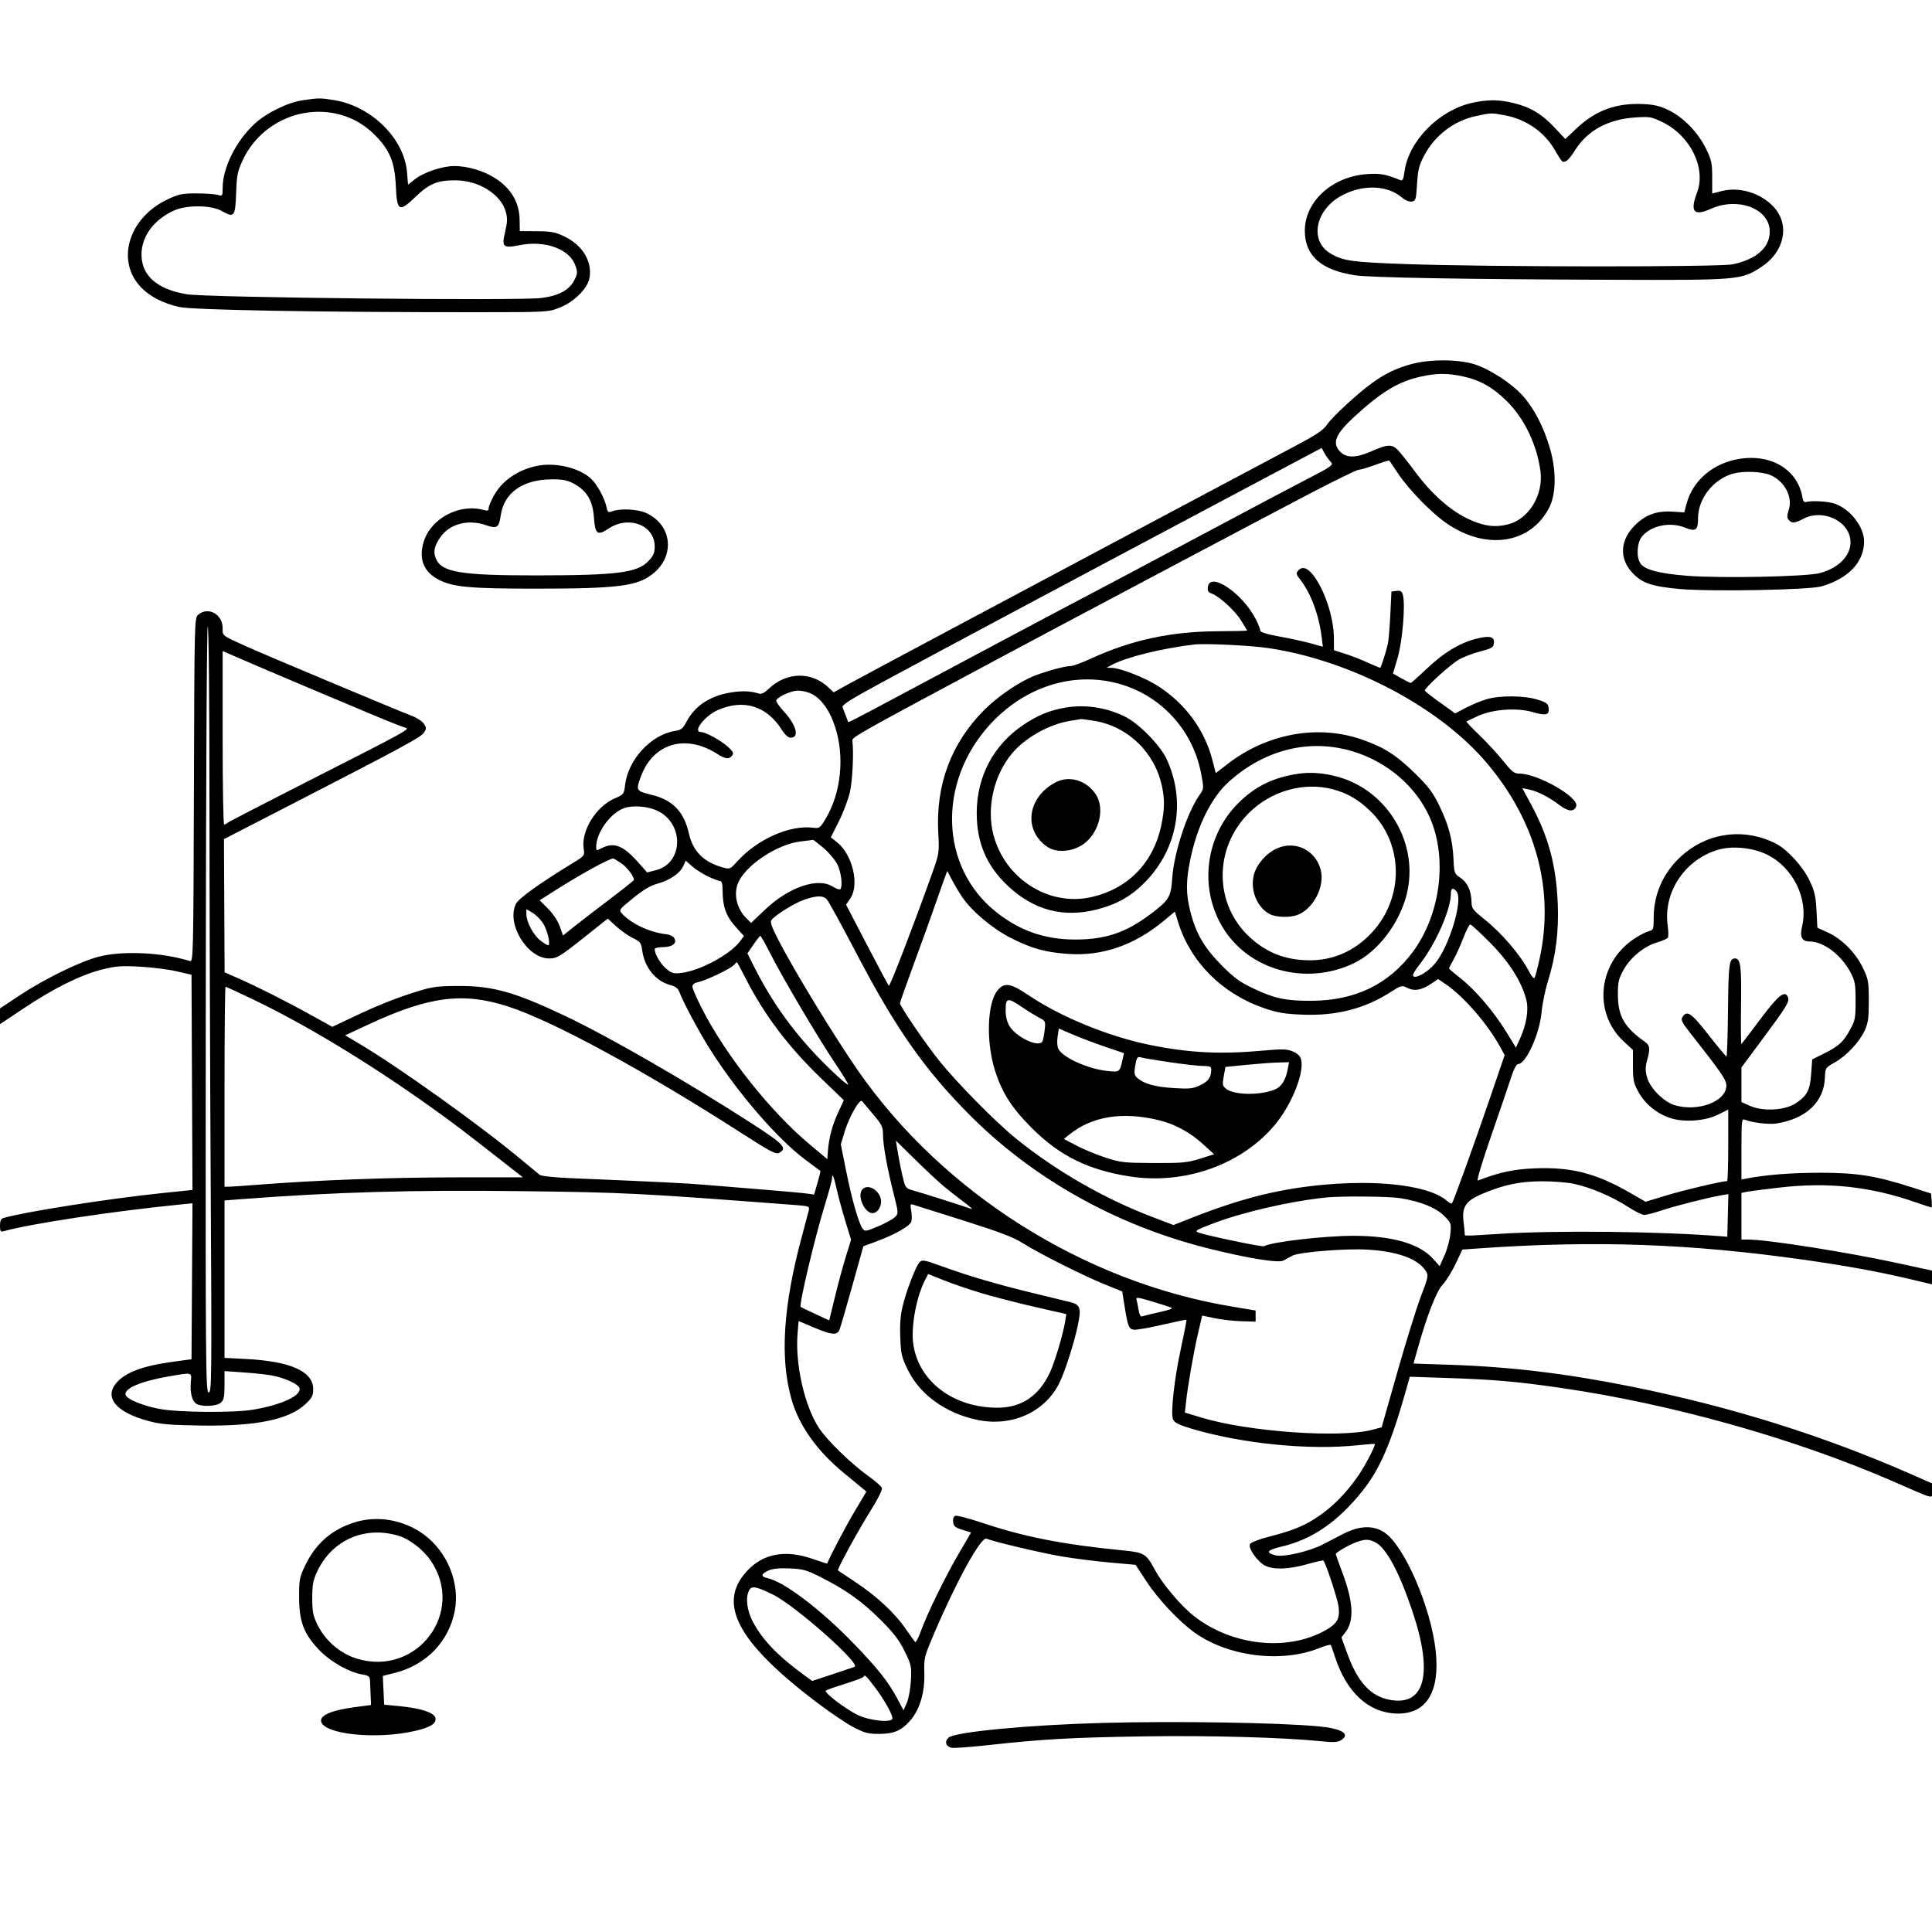 <svg version="1.1" width="1024" height="1024" xmlns="http://www.w3.org/2000/svg"><path d="M160.536 53.113 C 152.495 54.284,141.171 59.832,134.861 65.691 C 125.064 74.789,118.000 89.005,118.000 99.624 C 118.000 103.959,117.951 104.024,115.250 103.269 C 113.737 102.846,108.675 102.503,104.000 102.507 C 96.540 102.513,94.680 102.901,88.799 105.681 C 68.082 115.475,61.239 138.281,74.799 152.336 C 79.453 157.160,86.343 160.715,94.869 162.691 C 101.916 164.324,169.750 165.524,252.500 165.480 C 290.050 165.459,290.571 165.431,296.500 163.098 C 304.356 160.008,311.504 152.896,312.463 147.217 C 313.934 138.513,308.750 129.953,299.229 125.364 C 294.318 122.997,292.215 122.595,284.500 122.551 L 275.500 122.500 275.410 116.500 C 275.272 107.289,270.875 99.814,262.406 94.397 C 256.354 90.525,247.808 88.000,240.758 88.000 C 234.507 88.000,224.469 91.371,219.882 95.011 L 216.264 97.882 215.743 91.387 C 214.305 73.473,196.869 56.220,177.000 53.052 C 169.713 51.890,168.912 51.893,160.536 53.113 M780.263 54.514 C 762.767 58.315,746.557 74.780,744.416 90.924 C 743.853 95.163,743.433 95.989,742.114 95.449 C 734.463 92.317,731.334 91.762,724.335 92.291 C 705.829 93.691,691.441 106.982,691.584 122.544 C 691.705 135.634,700.276 143.164,718.173 145.906 C 726.286 147.149,775.256 148.013,853.000 148.285 C 921.664 148.525,922.726 148.438,933.290 141.675 C 945.728 133.713,948.867 119.393,940.262 109.868 C 933.456 102.335,922.019 98.812,912.436 101.296 L 907.500 102.576 907.498 94.014 C 907.497 86.334,907.154 84.754,904.166 78.687 C 899.976 70.174,892.261 62.231,884.500 58.438 C 879.833 56.156,876.798 55.426,870.839 55.151 C 856.696 54.497,845.814 58.465,835.713 67.960 L 829.630 73.677 823.884 67.535 C 817.202 60.392,810.885 56.656,801.913 54.541 C 794.181 52.719,788.559 52.712,780.263 54.514 M177.040 60.008 C 185.323 61.578,192.540 65.410,198.565 71.435 C 206.592 79.461,209.233 85.869,209.804 98.693 C 210.400 112.110,211.518 112.700,220.321 104.249 C 227.558 97.302,231.870 95.536,241.500 95.572 C 253.761 95.618,265.568 103.024,268.078 112.243 C 269.007 115.651,268.943 117.745,267.757 122.742 C 265.797 131.008,266.551 131.704,275.540 129.917 C 288.896 127.262,301.907 132.015,304.921 140.649 C 306.224 144.382,306.176 145.042,304.337 148.610 C 301.666 153.795,296.071 156.795,286.936 157.942 C 274.711 159.477,109.587 157.742,99.006 155.967 C 83.219 153.319,75.000 146.094,75.000 134.865 C 75.000 125.341,81.433 116.563,92.000 111.670 C 98.795 108.523,111.991 108.635,117.668 111.888 C 124.124 115.587,124.714 114.834,125.158 102.325 C 125.501 92.682,125.891 90.760,128.730 84.726 C 137.275 66.564,157.377 56.279,177.040 60.008 M797.526 61.089 C 808.908 63.194,818.770 70.079,824.212 79.722 C 825.850 82.625,827.557 85.226,828.005 85.503 C 829.613 86.497,831.557 84.787,835.000 79.348 C 841.496 69.087,852.485 63.168,866.743 62.250 C 874.516 61.749,875.355 61.900,881.441 64.896 C 896.016 72.072,904.348 89.196,899.493 102.000 C 895.607 112.250,897.705 114.752,906.775 110.682 C 921.215 104.201,938.000 110.660,938.000 122.698 C 938.000 131.192,931.101 137.340,918.500 140.073 C 911.393 141.615,789.185 141.539,745.000 139.965 C 716.747 138.959,711.891 138.284,705.336 134.451 C 693.687 127.640,697.108 110.874,711.682 103.352 C 722.674 97.678,735.301 98.175,742.914 104.581 C 744.718 106.099,746.885 107.013,748.230 106.822 C 750.348 106.522,750.538 105.896,751.072 97.474 C 751.558 89.804,752.142 87.513,754.962 82.222 C 760.573 71.696,770.647 64.034,782.166 61.534 C 790.197 59.791,790.459 59.783,797.526 61.089 M747.679 193.087 C 739.645 195.378,734.349 197.932,727.500 202.819 C 719.790 208.321,706.035 220.990,703.323 225.087 C 701.396 228.000,697.821 230.390,686.194 236.541 C 670.848 244.657,582.290 291.799,503.500 333.793 C 478.200 347.277,453.980 360.253,449.677 362.628 L 441.854 366.946 439.177 364.405 C 430.064 355.757,416.756 356.070,407.350 365.156 C 405.272 367.163,403.571 368.007,402.350 367.635 C 397.698 366.219,393.475 366.045,387.373 367.020 C 376.439 368.767,368.370 374.057,363.960 382.369 C 361.945 386.168,361.046 386.897,357.720 387.429 C 344.990 389.464,332.902 402.588,331.300 416.112 C 330.731 420.918,330.566 421.131,325.827 423.170 C 315.878 427.450,307.861 440.475,309.370 449.910 C 309.952 453.551,309.921 453.589,302.727 457.980 C 286.176 468.083,274.990 476.118,273.522 478.958 C 268.148 489.349,279.383 508.000,291.016 508.000 C 295.239 508.000,296.693 507.117,310.319 496.276 L 322.138 486.873 326.552 490.941 C 328.979 493.178,332.946 495.971,335.366 497.147 C 339.351 499.083,339.824 499.698,340.365 503.646 C 341.607 512.711,347.413 519.957,355.089 522.024 C 358.012 522.811,359.358 523.827,360.091 525.800 C 362.097 531.202,370.293 546.522,376.192 555.897 C 390.590 578.780,411.689 603.290,426.716 614.589 C 430.997 617.808,434.634 620.514,434.798 620.602 C 434.962 620.690,434.287 623.547,433.298 626.950 L 431.500 633.138 427.500 632.584 C 425.300 632.280,414.950 631.344,404.500 630.506 C 394.050 629.667,380.325 628.543,374.000 628.007 C 363.636 627.128,349.450 626.423,302.500 624.451 C 293.594 624.078,286.896 623.350,286.013 622.661 C 285.195 622.022,280.695 618.308,276.013 614.406 C 254.146 596.183,211.596 565.761,190.183 553.039 L 182.946 548.740 195.223 543.025 C 227.496 528.002,245.521 525.704,269.553 533.549 C 293.299 541.300,341.796 567.638,393.219 600.708 C 408.471 610.517,411.221 611.952,412.969 611.017 C 417.463 608.612,415.435 606.417,398.792 595.669 C 364.551 573.559,322.873 549.536,299.614 538.507 C 272.947 525.860,261.358 522.573,243.500 522.590 C 232.156 522.600,229.353 522.954,221.500 525.368 C 210.187 528.846,200.435 532.731,186.817 539.186 L 176.134 544.249 165.317 538.241 C 152.240 530.976,136.073 522.810,126.270 518.516 L 119.040 515.350 118.873 480.052 L 118.706 444.754 153.603 426.790 C 213.768 395.820,223.104 390.770,224.697 388.339 C 226.077 386.233,226.073 385.761,224.657 383.599 C 223.791 382.278,220.927 380.398,218.292 379.421 C 212.184 377.156,140.778 347.210,131.553 343.044 C 117.145 336.538,118.000 337.181,118.000 332.841 C 118.000 325.579,110.358 321.365,105.138 325.750 C 103.059 327.497,103.055 327.679,102.778 418.735 C 102.509 506.886,102.438 509.950,100.655 509.387 C 86.103 504.793,65.152 503.773,52.438 507.039 C 42.412 509.615,23.542 518.845,10.250 527.675 L -0.000 534.484 -0.000 538.656 L -0.000 542.828 12.750 534.312 C 28.460 523.818,42.822 516.704,54.000 513.878 C 61.253 512.045,64.187 511.820,74.000 512.342 C 80.325 512.679,89.100 513.781,93.500 514.791 L 101.500 516.628 101.758 573.663 L 102.016 630.698 85.258 632.436 C 57.264 635.340,12.045 642.469,1.750 645.602 C 0.518 645.977,0.000 647.171,0.000 649.635 C 0.000 652.492,0.321 653.043,1.750 652.634 C 15.641 648.660,59.490 642.003,95.261 638.438 L 102.022 637.765 101.761 679.099 L 101.500 720.434 92.079 721.696 C 75.835 723.871,66.370 727.395,61.626 733.033 C 55.083 740.808,61.620 748.556,78.586 753.133 C 85.167 754.909,89.868 755.319,106.500 755.568 C 135.868 756.009,153.290 752.401,162.055 744.062 C 165.371 740.908,166.000 739.669,166.000 736.291 C 166.000 726.858,154.051 721.508,130.250 720.282 L 119.000 719.703 119.000 677.980 L 119.000 636.258 127.750 635.592 C 177.483 631.810,218.681 630.627,276.000 631.335 C 331.755 632.024,337.702 632.325,421.840 638.717 C 428.671 639.236,429.147 639.421,428.700 641.387 C 428.436 642.549,426.815 648.675,425.099 655.000 C 415.031 692.105,413.264 720.021,419.595 741.940 C 423.548 755.625,433.118 769.076,447.065 780.550 C 451.043 783.823,455.405 787.419,456.758 788.543 L 459.219 790.585 452.998 801.004 C 448.300 808.871,439.000 826.590,438.452 828.719 C 438.421 828.839,435.044 827.762,430.948 826.325 C 416.121 821.125,404.326 823.362,395.589 833.033 C 380.318 849.936,390.829 870.014,431.170 901.000 C 438.689 906.775,448.058 913.188,451.990 915.250 C 458.108 918.459,460.071 919.000,465.602 919.000 C 473.626 919.000,477.482 917.434,482.122 912.291 C 487.407 906.435,490.222 897.208,489.913 886.759 C 489.674 878.697,489.805 878.179,495.415 865.071 C 507.253 837.407,520.011 814.378,522.857 815.538 C 526.958 817.209,552.112 823.141,562.741 824.944 C 569.208 826.042,580.661 827.491,588.190 828.165 L 601.880 829.390 607.835 838.445 C 614.013 847.841,625.063 859.555,633.206 865.343 C 651.135 878.085,679.142 881.553,699.260 873.523 C 702.428 872.259,705.181 871.511,705.377 871.862 C 705.573 872.213,706.531 874.975,707.505 878.000 C 713.744 897.370,725.894 908.271,741.195 908.227 C 756.140 908.184,763.170 896.528,760.990 875.406 C 758.597 852.206,744.368 819.235,733.710 812.194 C 727.800 808.289,720.478 808.565,711.881 813.018 C 708.371 814.835,703.475 817.372,701.000 818.655 C 694.019 822.273,680.288 825.429,676.114 824.375 C 670.525 822.963,671.484 821.537,679.237 819.734 C 695.494 815.952,709.094 806.587,722.193 790.153 C 731.487 778.494,737.380 764.741,745.571 735.599 L 747.230 729.697 767.365 730.368 C 791.708 731.178,804.017 732.253,827.000 735.576 C 886.010 744.107,951.220 762.447,1003.500 785.216 C 1026.421 795.199,1024.000 794.624,1024.000 790.082 L 1024.000 786.214 1013.250 781.485 C 966.826 761.063,917.798 745.667,865.500 735.090 C 830.859 728.084,801.243 724.481,769.355 723.393 L 749.209 722.705 751.098 715.887 C 756.095 697.858,761.258 684.475,764.558 681.000 C 766.387 679.075,769.503 674.078,771.484 669.895 L 775.085 662.289 784.292 661.644 C 845.068 657.384,895.425 659.138,955.500 667.608 C 977.559 670.718,995.721 674.017,1011.801 677.833 L 1024.000 680.728 1024.000 677.080 L 1024.000 673.432 1006.750 669.675 C 979.731 663.789,936.984 657.020,926.750 657.005 L 923.000 657.000 923.000 644.625 L 923.000 632.250 925.864 631.677 C 927.439 631.362,935.201 630.356,943.114 629.440 C 968.835 626.465,990.945 628.823,1014.910 637.096 C 1019.536 638.693,1023.500 640.000,1023.720 640.000 C 1023.941 640.000,1023.981 638.332,1023.810 636.293 L 1023.500 632.587 1013.428 629.349 C 994.272 623.190,984.401 621.607,965.000 621.582 C 949.916 621.563,936.011 622.642,925.750 624.627 L 923.000 625.159 923.000 608.972 C 923.000 593.965,923.127 592.836,924.750 593.466 C 928.769 595.027,937.494 596.097,941.355 595.501 C 957.242 593.052,966.815 584.024,967.251 571.080 C 967.421 566.021,967.490 565.914,972.462 563.108 C 978.702 559.587,985.484 552.354,988.339 546.176 C 990.139 542.280,990.500 539.664,990.500 530.500 C 990.500 520.240,990.290 519.063,987.380 513.000 C 983.532 504.982,976.346 497.712,968.878 494.283 L 963.257 491.702 962.779 482.559 C 962.379 474.917,961.770 472.305,959.072 466.652 C 955.505 459.176,947.329 450.229,941.217 447.111 C 925.402 439.043,907.025 440.878,893.304 451.897 C 882.535 460.545,876.500 472.866,876.500 486.204 C 876.500 492.525,876.357 492.944,874.000 493.525 C 872.625 493.864,869.375 495.499,866.778 497.157 C 847.012 509.780,844.012 536.697,860.661 552.040 L 865.500 556.500 865.500 565.000 C 865.500 572.561,865.829 574.094,868.479 578.879 C 871.972 585.185,878.111 590.212,885.192 592.564 C 892.541 595.005,903.845 594.190,910.750 590.720 L 916.000 588.083 916.000 607.041 C 916.000 617.469,915.733 626.000,915.407 626.000 C 912.767 626.000,892.787 630.706,883.584 633.495 L 872.196 636.947 863.839 632.139 C 846.024 621.888,832.797 618.491,813.622 619.242 C 802.328 619.685,794.861 621.279,783.306 625.713 C 782.501 626.022,785.396 616.329,790.578 601.363 C 795.313 587.688,800.091 573.688,801.195 570.250 C 802.346 566.666,803.777 564.000,804.550 564.000 C 808.773 564.000,815.988 548.146,817.064 536.500 C 817.471 532.100,818.996 524.675,820.454 520.000 C 824.668 506.485,826.287 493.492,825.626 478.500 C 824.735 458.295,820.650 443.279,811.371 426.109 L 806.837 417.717 810.144 418.379 C 814.740 419.298,821.018 422.470,826.446 426.615 C 831.183 430.231,834.216 430.486,835.412 427.368 C 837.193 422.727,815.244 410.087,805.293 410.021 C 802.545 410.003,801.310 409.033,796.670 403.250 C 793.691 399.538,788.030 393.404,784.090 389.620 C 780.150 385.837,777.078 382.589,777.263 382.404 C 777.448 382.219,780.277 380.873,783.550 379.413 C 791.500 375.866,804.067 375.005,812.422 377.434 C 819.405 379.464,821.248 378.992,820.817 375.286 C 820.544 372.942,819.729 372.319,815.000 370.841 C 807.918 368.628,795.028 368.511,787.932 370.595 C 784.944 371.473,779.978 373.525,776.896 375.157 L 771.293 378.123 763.396 372.471 C 759.053 369.363,755.373 366.478,755.217 366.062 C 754.777 364.880,768.365 352.456,773.182 349.637 C 775.557 348.247,780.650 346.288,784.500 345.283 C 790.729 343.659,791.533 343.172,791.804 340.860 C 792.211 337.375,789.467 336.727,782.257 338.605 C 773.464 340.896,765.313 345.829,756.430 354.238 C 751.920 358.507,748.010 362.000,747.741 362.000 C 747.472 362.000,745.238 360.874,742.776 359.499 L 738.301 356.997 740.744 348.749 C 743.278 340.192,744.939 320.878,743.600 315.542 C 743.051 313.354,742.441 312.930,740.215 313.187 L 737.500 313.500 736.889 326.000 C 736.553 332.875,735.950 339.850,735.550 341.500 C 734.442 346.071,731.881 354.000,731.513 354.000 C 731.333 354.000,728.251 352.683,724.663 351.073 C 721.075 349.463,715.633 347.356,712.570 346.390 L 707.000 344.635 707.000 338.477 C 707.000 327.128,701.812 311.684,695.466 304.143 C 692.574 300.705,689.952 300.147,687.962 302.546 C 686.895 303.832,687.043 304.548,688.838 306.796 C 694.642 314.065,698.987 325.544,700.510 337.637 L 701.157 342.775 694.793 341.010 C 691.293 340.040,683.833 338.411,678.215 337.391 C 671.443 336.162,668.000 335.098,668.000 334.235 C 668.000 333.519,666.922 330.811,665.604 328.217 C 658.561 314.351,641.173 302.683,640.192 311.164 C 639.964 313.130,640.421 313.999,641.934 314.479 C 645.850 315.722,654.129 323.163,657.555 328.519 C 659.450 331.481,661.000 334.039,661.000 334.204 C 661.000 334.369,653.913 334.539,645.250 334.581 C 620.591 334.701,599.435 339.285,578.110 349.128 C 573.496 351.257,568.753 353.000,567.570 353.000 C 564.691 353.000,555.778 355.363,548.778 357.982 C 540.779 360.975,529.117 368.845,521.743 376.227 C 504.221 393.767,495.948 415.734,497.289 441.156 C 497.868 452.138,497.851 452.250,493.892 463.347 C 484.352 490.092,471.673 523.010,471.111 522.492 C 470.775 522.182,465.535 512.382,459.466 500.714 L 448.431 479.500 450.716 476.110 C 455.634 468.813,451.831 452.940,443.589 446.363 L 440.366 443.792 444.622 435.312 C 446.963 430.649,449.598 423.666,450.478 419.796 C 451.860 413.719,452.583 398.445,451.764 392.623 C 451.498 390.728,453.582 389.559,533.000 347.056 C 563.808 330.568,665.378 276.728,691.891 262.832 C 706.406 255.225,719.093 249.000,720.084 249.000 C 721.075 249.000,725.078 247.817,728.980 246.370 C 732.882 244.924,736.213 243.912,736.382 244.120 C 736.552 244.329,738.639 247.425,741.020 251.000 C 746.782 259.650,758.877 272.022,766.959 277.532 C 787.973 291.858,811.255 288.215,821.116 269.058 C 824.777 261.945,824.960 249.689,821.581 237.908 C 818.320 226.540,813.153 216.501,807.089 209.749 C 801.120 203.104,789.432 195.523,781.268 193.001 C 772.582 190.318,757.252 190.358,747.679 193.087 M775.280 199.471 C 784.288 201.380,791.147 205.224,798.531 212.500 C 807.908 221.740,814.535 235.471,816.461 249.649 C 818.183 262.331,810.235 275.305,799.108 277.974 C 792.215 279.628,786.857 278.944,778.949 275.402 C 769.014 270.952,758.664 261.816,749.751 249.627 C 747.688 246.807,744.358 242.546,742.351 240.158 C 738.108 235.112,736.506 235.031,726.500 239.358 C 718.701 242.731,713.698 242.789,710.455 239.545 C 705.839 234.930,707.666 230.256,717.712 220.978 C 732.025 207.760,741.233 202.195,753.081 199.605 C 761.523 197.758,767.040 197.725,775.280 199.471 M705.104 244.546 C 706.954 246.580,706.874 246.638,690.232 255.292 C 681.029 260.078,666.525 267.732,658.000 272.300 C 649.475 276.868,633.275 285.492,622.000 291.464 C 610.725 297.436,599.700 303.305,597.500 304.507 C 595.300 305.709,587.200 309.985,579.500 314.008 C 567.222 320.423,501.596 355.320,463.112 375.898 C 455.749 379.836,449.664 382.932,449.592 382.779 C 449.519 382.625,448.962 381.150,448.353 379.500 C 447.744 377.850,446.945 375.784,446.577 374.910 C 446.047 373.648,450.523 370.824,468.204 361.262 C 500.434 343.834,575.346 303.876,673.500 251.760 L 700.500 237.424 701.872 239.962 C 702.626 241.358,704.080 243.420,705.104 244.546 M922.121 243.180 C 908.080 245.374,897.245 254.537,893.909 267.038 L 892.699 271.576 886.306 271.169 C 878.134 270.648,872.075 272.872,866.514 278.433 C 858.652 286.295,858.118 295.918,865.122 303.516 C 870.200 309.025,875.260 310.786,889.940 312.149 C 906.230 313.662,958.922 312.702,965.500 310.772 C 979.750 306.591,988.000 297.872,988.000 286.992 C 988.000 279.205,980.604 269.706,972.381 266.932 C 968.709 265.693,960.104 265.222,957.137 266.098 C 956.300 266.345,955.625 265.534,955.389 264.000 C 953.118 249.241,939.177 240.516,922.121 243.180 M284.407 246.970 C 274.525 249.076,266.408 254.615,262.038 262.236 C 260.377 265.131,259.015 268.296,259.009 269.269 C 259.002 270.714,258.497 270.900,256.250 270.283 C 243.312 266.731,228.113 274.923,224.485 287.403 C 221.827 296.545,224.625 303.258,232.820 307.405 C 240.300 311.191,249.371 312.001,284.192 311.992 C 327.994 311.982,338.098 310.665,346.311 303.895 C 357.999 294.261,356.084 278.185,342.500 271.896 C 338.142 269.878,328.759 269.381,324.633 270.949 C 322.352 271.817,322.077 271.623,321.445 268.699 C 320.416 263.939,316.565 256.859,313.343 253.804 C 307.146 247.926,294.231 244.876,284.407 246.970 M938.579 251.896 C 946.089 255.307,950.295 263.546,948.030 270.410 C 947.082 273.282,947.082 274.394,948.032 275.539 C 949.656 277.496,951.296 277.381,955.739 275.000 C 965.643 269.692,979.333 275.611,980.699 285.791 C 981.743 293.580,975.245 300.870,964.709 303.727 C 957.558 305.667,911.780 306.592,894.000 305.157 C 879.311 303.971,871.805 301.988,869.488 298.679 C 867.209 295.426,867.577 287.808,870.171 284.509 C 874.814 278.607,885.004 276.417,892.978 279.608 C 898.808 281.941,900.000 281.098,900.000 274.646 C 900.000 264.342,907.987 254.097,918.365 251.089 C 923.920 249.479,934.156 249.888,938.579 251.896 M304.093 256.327 C 310.854 259.897,314.147 265.320,314.761 273.900 C 315.428 283.229,316.576 284.132,322.653 280.107 C 333.305 273.051,347.000 278.371,347.000 289.564 C 347.000 293.041,346.377 294.518,343.726 297.330 C 337.831 303.580,327.314 304.933,284.322 304.973 C 244.231 305.010,234.026 303.306,231.030 296.072 C 229.540 292.476,230.114 289.610,233.260 284.941 C 238.212 277.589,248.107 274.983,257.891 278.453 C 263.321 280.379,264.513 279.567,265.364 273.359 C 267.012 261.335,276.883 254.212,292.093 254.070 C 298.202 254.014,300.546 254.455,304.093 256.327 M111.014 423.750 C 111.022 474.212,111.317 565.563,111.670 626.750 C 112.272 731.220,112.207 738.000,110.604 738.000 C 109.000 738.000,108.907 725.784,109.057 535.000 C 109.151 417.001,109.591 332.000,110.109 332.000 C 110.624 332.000,111.006 370.739,111.014 423.750 M672.500 343.530 C 715.942 350.043,762.696 374.613,787.786 404.114 C 814.112 435.068,824.011 471.537,816.023 508.139 C 814.950 513.053,813.763 517.574,813.385 518.186 C 812.979 518.843,811.877 517.702,810.699 515.404 C 805.982 506.210,796.101 494.640,786.320 486.857 C 780.669 482.360,779.994 481.440,779.944 478.164 C 779.854 472.320,777.794 467.767,774.124 465.299 C 770.848 463.097,770.737 462.800,770.381 455.316 C 769.890 444.989,767.823 437.212,762.855 427.000 C 759.485 420.074,757.120 416.926,750.080 410.000 C 740.028 400.110,733.321 395.872,721.230 391.770 C 698.206 383.960,671.526 388.874,650.941 404.715 L 644.382 409.763 642.594 402.822 C 638.526 387.031,628.470 373.229,614.245 363.912 C 607.118 359.245,593.911 354.039,588.997 353.960 L 586.500 353.920 589.237 352.435 C 596.802 348.330,615.927 343.598,633.000 341.607 C 638.853 340.924,662.942 342.097,672.500 343.530 M140.500 354.765 C 148.200 358.068,160.125 363.127,167.000 366.007 C 173.875 368.887,186.817 374.331,195.759 378.105 C 204.702 381.879,213.179 385.258,214.596 385.613 C 217.672 386.386,217.558 386.449,160.000 415.710 C 138.825 426.475,121.073 435.669,120.550 436.141 C 120.028 436.614,119.240 437.000,118.800 437.000 C 118.360 437.000,118.000 416.316,118.000 391.036 L 118.000 345.071 122.250 346.916 C 124.588 347.931,132.800 351.463,140.500 354.765 M589.315 361.479 C 613.444 366.591,632.027 385.652,636.619 410.001 C 638.087 417.782,638.070 418.093,636.028 420.961 C 629.345 430.347,622.289 451.616,621.317 465.309 C 620.586 475.613,619.736 477.022,609.709 484.560 C 596.709 494.332,585.935 497.970,570.000 497.970 C 553.671 497.970,540.458 493.350,527.754 483.197 C 498.201 459.578,496.737 414.823,524.517 384.224 C 541.921 365.054,566.112 356.562,589.315 361.479 M429.282 367.347 C 434.857 369.681,439.595 376.026,442.599 385.180 C 447.768 400.938,445.822 420.180,437.679 433.827 C 434.662 438.881,434.321 439.131,431.000 438.711 C 418.563 437.137,401.338 444.804,390.673 456.660 C 387.054 460.682,386.807 460.786,383.215 459.798 C 373.038 456.999,367.284 451.280,365.156 441.851 C 362.510 430.126,356.556 423.973,345.204 421.235 C 337.064 419.271,336.890 418.942,339.859 411.129 C 346.384 393.955,363.349 388.988,379.866 399.415 C 384.562 402.380,386.251 402.607,387.993 400.509 C 389.016 399.276,388.658 398.483,385.923 395.928 C 382.351 392.592,374.018 388.000,371.533 388.000 C 366.803 388.000,373.634 379.259,380.743 376.216 C 394.310 370.409,406.444 374.239,414.399 386.840 C 416.065 389.479,417.763 391.000,419.044 391.000 C 423.932 391.000,422.090 384.201,415.197 376.800 C 412.790 374.215,411.115 371.623,411.475 371.041 C 412.682 369.087,419.467 366.089,422.782 366.044 C 424.587 366.020,427.512 366.606,429.282 367.347 M564.763 375.033 C 556.556 376.415,550.091 379.051,542.563 384.086 C 526.717 394.685,517.829 411.268,517.688 430.500 C 517.572 446.345,522.821 458.816,534.079 469.435 C 547.828 482.406,563.555 486.590,581.404 482.025 C 592.224 479.257,599.807 474.895,607.310 467.124 C 624.270 449.556,628.575 424.270,618.337 402.352 C 614.806 394.791,603.495 383.314,595.983 379.670 C 586.227 374.937,575.126 373.288,564.763 375.033 M579.981 382.067 C 597.797 384.957,612.098 398.791,615.885 416.799 C 617.367 423.845,617.267 429.067,615.489 437.500 C 611.248 457.611,597.456 471.510,577.639 475.642 C 555.367 480.287,532.521 465.455,526.533 442.465 C 522.815 428.192,526.676 411.127,536.252 399.511 C 543.273 390.993,556.235 383.734,567.500 382.013 C 570.250 381.593,572.725 381.197,573.000 381.132 C 573.275 381.068,576.416 381.488,579.981 382.067 M717.832 398.507 C 735.653 404.136,750.518 416.999,757.696 433.000 C 767.357 454.537,763.621 484.592,748.803 504.537 C 735.996 521.775,718.180 530.354,695.000 530.445 C 681.422 530.499,675.506 529.223,664.000 523.759 C 657.119 520.491,653.969 518.177,647.463 511.611 C 638.280 502.343,633.905 494.857,630.975 483.404 C 628.520 473.803,628.500 467.036,630.894 455.500 C 634.624 437.519,642.127 422.498,651.572 414.103 C 670.950 396.879,694.862 391.250,717.832 398.507 M688.500 410.041 C 675.132 411.946,665.293 416.715,656.364 425.617 C 639.027 442.902,635.426 469.987,647.684 490.904 C 661.375 514.267,692.225 522.830,717.869 510.386 C 730.191 504.406,741.503 489.683,745.467 474.467 C 752.456 447.634,735.852 419.070,708.970 411.680 C 701.857 409.725,694.725 409.153,688.500 410.041 M559.500 414.655 C 544.451 422.554,542.203 439.994,555.092 448.839 C 559.953 452.174,568.325 451.559,574.178 447.436 C 582.615 441.493,585.826 428.490,580.726 420.922 C 575.742 413.525,566.724 410.863,559.500 414.655 M706.500 418.359 C 714.093 420.388,719.830 423.697,726.065 429.644 C 744.099 446.845,744.434 475.972,726.813 494.605 C 717.842 504.090,706.637 509.021,694.161 508.976 C 681.555 508.929,671.548 505.095,662.536 496.859 C 643.455 479.420,643.173 449.667,661.912 430.928 C 673.655 419.185,691.139 414.256,706.500 418.359 M348.871 429.934 C 362.766 437.023,362.035 457.501,347.756 461.187 L 343.011 462.412 337.900 456.677 C 330.251 448.095,325.318 446.233,318.950 449.526 C 316.123 450.988,316.000 450.961,316.000 448.892 C 316.000 441.222,323.641 430.711,331.000 428.255 C 335.816 426.648,343.923 427.410,348.871 429.934 M436.554 449.502 C 439.452 451.978,442.763 455.945,443.912 458.318 C 445.905 462.435,446.732 469.934,445.347 471.320 C 444.987 471.679,443.151 471.020,441.266 469.855 C 433.319 464.944,418.064 470.195,405.440 482.187 L 398.084 489.175 395.487 486.578 C 390.605 481.696,388.791 474.311,391.028 468.426 C 394.648 458.906,411.743 447.422,424.465 445.965 C 427.784 445.585,430.676 445.212,430.892 445.137 C 431.108 445.062,433.656 447.026,436.554 449.502 M677.000 449.594 C 672.417 451.579,668.301 455.559,665.801 460.421 C 661.577 468.637,665.099 480.414,673.002 484.501 C 676.378 486.247,683.646 486.462,687.685 484.936 C 696.195 481.721,702.343 469.702,699.976 460.910 C 697.199 450.600,686.661 445.409,677.000 449.594 M936.602 452.976 C 950.428 459.782,958.524 476.348,955.154 490.936 C 953.828 496.677,954.999 499.000,959.219 499.000 C 966.465 499.000,975.952 506.183,980.764 515.313 C 983.215 519.962,983.499 521.537,983.499 530.500 C 983.500 539.650,983.255 540.942,980.619 545.699 C 976.936 552.345,974.603 554.486,966.823 558.359 L 960.500 561.507 959.960 569.109 C 959.336 577.873,957.830 580.760,951.799 584.752 C 946.083 588.535,934.516 589.207,927.621 586.157 L 923.000 584.112 923.000 574.936 L 923.000 565.760 934.014 550.937 C 947.009 533.447,948.562 530.908,947.676 528.598 C 946.132 524.573,942.603 527.363,933.000 540.199 C 927.775 547.183,923.275 553.109,923.000 553.367 C 922.725 553.626,922.630 544.427,922.789 532.925 C 923.077 512.004,922.563 508.000,919.587 508.000 C 916.503 508.000,916.120 510.816,915.876 535.279 C 915.740 548.875,915.375 559.980,915.064 559.956 C 914.754 559.931,910.450 554.747,905.500 548.435 C 896.313 536.721,894.116 535.248,891.663 539.162 C 890.835 540.483,891.531 541.983,895.061 546.475 C 912.600 568.803,915.000 572.288,915.000 575.432 C 915.000 583.798,899.977 589.470,887.623 585.769 C 881.784 584.020,874.506 576.684,872.970 571.000 C 872.007 567.439,872.015 565.561,873.007 562.000 C 874.718 555.860,874.495 554.035,871.803 552.151 C 861.079 544.647,857.541 538.542,857.517 527.500 C 857.502 520.465,857.862 518.846,860.500 514.078 C 864.159 507.464,871.350 501.567,878.258 499.516 C 881.079 498.678,883.672 497.531,884.021 496.965 C 884.371 496.400,884.311 493.393,883.889 490.283 C 881.503 472.700,893.261 455.316,910.929 450.303 C 918.400 448.184,929.139 449.301,936.602 452.976 M329.257 457.529 C 332.350 459.630,336.000 464.430,336.000 466.395 C 336.000 466.667,330.038 471.405,322.750 476.924 C 315.462 482.442,307.005 488.955,303.956 491.397 L 298.411 495.836 296.685 490.977 C 295.660 488.089,293.146 484.304,290.490 481.648 L 286.021 477.179 293.761 472.248 C 307.505 463.491,322.693 455.121,325.018 455.022 C 325.303 455.010,327.210 456.138,329.257 457.529 M375.435 464.622 C 378.221 465.919,381.063 466.985,381.750 466.990 C 382.584 466.997,383.000 468.683,383.000 472.057 C 383.000 480.448,384.833 485.598,389.776 491.096 L 394.297 496.125 392.310 498.812 C 387.119 505.831,371.116 514.488,361.151 515.668 C 356.992 516.161,356.023 515.890,353.076 513.411 C 350.040 510.856,347.000 505.663,347.000 503.032 C 347.000 502.464,348.970 502.000,351.378 502.000 C 356.441 502.000,359.045 499.889,357.341 497.166 C 356.768 496.250,354.994 495.366,353.399 495.202 C 344.652 494.304,334.558 489.631,329.699 484.231 C 327.934 482.269,328.054 482.102,335.599 475.984 C 340.898 471.688,344.848 469.331,348.257 468.432 C 354.702 466.732,360.444 462.876,362.099 459.138 L 363.418 456.159 366.893 459.211 C 368.805 460.890,372.649 463.324,375.435 464.622 M510.097 475.615 C 515.314 483.245,526.376 492.456,536.241 497.382 C 547.087 502.798,553.982 504.707,565.852 505.579 C 584.160 506.924,601.249 501.028,616.976 487.940 L 622.692 483.183 624.452 488.842 C 630.992 509.878,647.731 526.650,669.806 534.283 C 676.891 536.733,680.639 537.379,690.058 537.774 C 708.205 538.535,723.211 534.705,737.194 525.745 C 742.709 522.211,742.983 522.145,745.952 523.626 C 749.680 525.486,753.547 524.797,758.588 521.376 L 762.242 518.896 766.344 521.698 C 775.868 528.204,788.362 542.617,795.097 554.865 L 797.498 559.230 790.109 580.865 C 781.461 606.189,770.333 637.000,769.555 637.778 C 769.257 638.077,768.210 637.595,767.229 636.707 C 754.762 625.425,709.844 623.686,670.344 632.956 C 659.284 635.552,645.542 639.979,632.231 645.236 L 621.962 649.291 610.731 645.006 C 585.105 635.230,559.799 620.676,538.500 603.463 C 527.733 594.762,507.070 573.797,497.634 562.000 C 490.408 552.966,477.000 533.318,477.000 531.762 C 477.000 531.251,480.428 521.533,484.618 510.167 C 488.807 498.800,493.948 484.550,496.041 478.500 C 498.134 472.450,500.349 466.187,500.963 464.582 L 502.078 461.663 504.681 466.582 C 506.113 469.287,508.550 473.352,510.097 475.615 M772.018 472.521 C 775.634 476.879,768.172 501.700,760.506 510.811 C 757.150 514.799,751.364 518.354,749.435 517.613 C 748.253 517.160,749.038 515.573,753.011 510.390 C 761.251 499.639,769.000 481.830,769.000 473.642 C 769.000 470.675,770.135 470.253,772.018 472.521 M438.307 476.787 C 439.197 477.770,446.237 490.633,453.951 505.371 C 474.621 544.861,489.903 566.711,513.500 590.512 C 547.207 624.512,590.926 649.127,639.500 661.454 C 660.580 666.804,677.519 669.576,680.232 668.120 C 681.479 667.450,683.625 666.285,685.000 665.531 C 688.487 663.619,713.570 661.614,725.000 662.333 C 740.966 663.338,751.448 667.176,755.621 673.545 C 757.232 676.003,757.141 676.488,753.038 687.296 C 750.699 693.458,745.077 711.550,740.544 727.500 L 732.302 756.500 727.401 757.802 C 710.332 762.337,661.538 758.859,636.759 751.342 L 628.019 748.691 628.623 743.095 C 629.579 734.245,632.718 716.328,635.053 706.392 L 637.193 697.285 643.794 698.668 C 647.424 699.429,653.793 700.153,657.947 700.276 L 665.500 700.500 665.500 697.554 L 665.500 694.608 652.500 692.430 C 574.325 679.335,499.810 632.250,454.791 567.500 C 442.365 549.628,420.643 513.995,412.558 498.221 C 408.842 490.970,408.054 488.640,408.951 487.559 C 411.319 484.706,421.115 478.652,426.214 476.891 C 432.941 474.568,436.273 474.539,438.307 476.787 M287.712 489.178 C 290.115 492.774,292.039 501.000,290.476 501.000 C 290.043 501.000,288.230 499.887,286.447 498.527 C 282.760 495.715,279.000 488.697,279.000 484.628 L 279.000 481.887 282.126 483.693 C 283.845 484.687,286.359 487.155,287.712 489.178 M789.885 499.750 C 799.878 509.847,806.363 520.061,808.952 529.777 C 810.337 534.973,809.102 542.863,805.748 550.254 L 803.473 555.268 798.336 546.884 C 791.814 536.238,781.890 524.618,774.082 518.483 C 770.737 515.855,768.000 513.514,768.000 513.281 C 768.000 513.047,769.069 510.976,770.376 508.678 C 771.683 506.380,774.004 501.238,775.534 497.250 C 777.064 493.262,778.748 490.000,779.276 490.000 C 779.804 490.000,784.578 494.387,789.885 499.750 M408.206 505.255 C 414.989 518.583,433.304 549.617,442.253 562.947 C 446.480 569.243,449.750 574.583,449.520 574.814 C 449.289 575.044,446.734 573.043,443.841 570.366 C 424.558 552.528,410.830 534.498,399.696 512.390 L 396.144 505.337 399.322 500.701 C 401.070 498.151,402.725 496.052,403.000 496.037 C 403.275 496.022,405.617 500.170,408.206 505.255 M395.050 518.250 C 404.904 537.665,417.668 554.629,434.978 571.316 L 447.235 583.132 444.158 589.816 C 441.027 596.616,439.267 603.356,438.774 610.436 L 438.500 614.371 429.500 606.861 C 408.349 589.211,384.664 559.373,371.894 534.292 C 369.202 529.005,367.000 523.887,367.000 522.919 C 367.000 521.737,368.068 520.939,370.250 520.490 C 374.319 519.652,387.524 513.279,389.083 511.401 C 389.722 510.630,390.384 510.000,390.554 510.000 C 390.724 510.000,392.748 513.712,395.050 518.250 M528.716 524.925 C 523.198 531.483,522.551 552.328,527.395 567.500 C 531.178 579.350,536.266 587.266,547.000 598.000 C 561.679 612.679,577.112 620.253,599.134 623.587 C 628.470 628.029,658.913 616.937,676.290 595.476 C 684.864 584.887,691.338 568.465,689.626 561.647 C 689.137 559.697,687.821 558.404,685.214 557.311 C 682.003 555.965,679.806 555.907,669.000 556.884 C 646.803 558.891,630.131 558.039,609.500 553.843 C 587.630 549.395,562.282 539.023,545.254 527.554 C 535.580 521.038,532.411 520.534,528.716 524.925 M133.346 529.337 C 161.741 542.893,195.200 563.123,228.500 586.868 C 239.950 595.033,244.973 598.844,267.314 616.322 L 277.127 624.000 243.314 624.018 C 206.147 624.038,167.761 625.470,135.000 628.059 C 128.675 628.559,122.487 628.975,121.250 628.984 L 119.000 629.000 119.000 576.000 C 119.000 546.850,119.242 523.000,119.537 523.000 C 119.833 523.000,126.047 525.851,133.346 529.337 M541.805 533.855 C 544.937 535.976,549.020 538.492,550.878 539.448 C 554.177 541.143,554.243 541.300,553.673 546.116 C 553.351 548.828,552.817 551.487,552.485 552.024 C 550.427 555.353,538.684 549.810,535.002 543.771 C 533.778 541.763,533.006 538.730,533.004 535.917 C 532.998 528.673,533.853 528.472,541.805 533.855 M586.122 554.937 L 595.744 558.192 594.831 562.259 C 593.500 568.180,593.304 568.317,587.112 567.665 C 576.693 566.568,563.496 560.663,560.987 555.977 C 560.340 554.767,560.159 552.125,560.546 549.543 L 561.203 545.163 568.851 548.422 C 573.058 550.215,580.830 553.146,586.122 554.937 M620.125 563.023 C 627.481 564.105,635.413 564.993,637.750 564.995 C 641.134 564.999,641.997 565.356,641.986 566.750 C 641.953 571.030,640.596 573.017,636.280 575.107 C 632.254 577.056,630.727 577.225,621.966 576.691 C 612.181 576.095,606.215 574.410,602.733 571.258 C 601.266 569.931,601.029 568.773,601.562 565.547 C 602.421 560.349,602.791 559.799,604.959 560.487 C 605.944 560.799,612.768 561.941,620.125 563.023 M682.526 566.715 C 681.449 572.452,679.171 576.032,675.684 577.468 C 667.899 580.672,654.031 580.465,649.853 577.082 C 647.938 575.532,647.811 574.848,648.616 570.427 L 649.514 565.500 660.507 564.401 C 666.553 563.797,674.138 563.234,677.361 563.151 L 683.223 563.000 682.526 566.715 M462.808 590.636 C 467.332 595.983,468.000 597.333,468.001 601.136 C 468.003 606.758,470.127 618.669,473.563 632.329 C 476.249 643.008,476.260 643.185,474.366 645.078 C 473.310 646.134,469.308 648.332,465.473 649.963 C 459.010 652.710,458.406 652.803,457.220 651.232 C 455.149 648.487,451.444 635.520,448.441 620.500 L 445.642 606.500 447.780 599.500 C 450.094 591.920,455.669 582.181,456.873 583.614 C 457.282 584.101,459.953 587.261,462.808 590.636 M614.000 593.668 C 622.635 595.740,630.690 600.101,637.729 606.515 L 643.500 611.774 636.000 614.137 C 629.288 616.252,626.714 616.492,611.500 616.425 C 595.733 616.356,593.883 616.149,586.000 613.574 C 581.325 612.047,574.432 609.196,570.683 607.240 L 563.866 603.682 566.683 601.396 C 578.626 591.702,594.799 589.061,614.000 593.668 M500.000 628.584 C 502.475 630.638,507.200 634.344,510.500 636.820 C 513.800 639.295,515.825 641.082,515.000 640.791 C 509.925 638.999,487.800 631.989,484.280 631.057 C 480.593 630.080,479.935 629.470,479.066 626.220 C 478.012 622.277,476.557 615.100,475.477 608.522 L 474.824 604.544 485.162 614.697 C 490.848 620.281,497.525 626.530,500.000 628.584 M443.455 630.250 C 444.343 634.237,446.425 641.910,448.080 647.301 L 451.090 657.102 448.382 665.801 C 446.893 670.585,444.284 680.201,442.585 687.169 L 439.495 699.839 432.053 696.392 C 427.960 694.496,424.503 692.837,424.372 692.705 C 423.377 691.710,431.758 656.320,437.120 638.878 C 439.254 631.936,441.000 625.523,441.000 624.628 C 441.000 621.208,441.899 623.267,443.455 630.250 M834.138 627.442 C 842.959 629.311,854.344 634.138,862.697 639.550 C 866.439 641.974,870.400 643.955,871.500 643.953 C 872.600 643.950,876.869 642.832,880.986 641.467 C 888.464 638.989,905.130 634.771,912.291 633.543 L 916.083 632.894 915.791 644.197 L 915.500 655.500 912.500 655.261 C 879.612 652.647,825.490 652.042,795.000 653.950 C 774.680 655.221,776.334 655.239,776.331 653.750 C 776.330 653.063,776.051 650.250,775.712 647.500 C 774.749 639.691,776.893 636.474,785.500 632.810 C 796.798 628.002,805.358 626.179,817.000 626.103 C 822.775 626.065,830.487 626.668,834.138 627.442 M456.993 630.508 C 454.181 633.896,458.224 643.000,462.539 643.000 C 464.802 643.000,467.000 639.986,467.000 636.883 C 467.000 631.301,460.024 626.857,456.993 630.508 M742.000 635.030 C 752.647 636.692,761.014 640.039,765.365 644.377 C 769.154 648.154,769.241 648.401,768.736 653.877 C 768.451 656.970,767.060 662.107,765.645 665.293 L 763.072 671.086 759.447 667.074 C 752.284 659.145,737.833 655.000,717.350 655.000 C 701.916 655.000,673.550 658.306,669.964 660.522 C 669.096 661.059,639.518 654.882,635.123 653.246 C 633.040 652.471,633.963 651.896,642.569 648.601 C 658.659 642.443,683.830 636.644,703.000 634.679 C 710.970 633.862,735.959 634.087,742.000 635.030 M510.568 646.884 C 529.197 652.760,537.159 655.766,541.568 658.587 C 549.951 663.951,573.732 675.955,585.150 680.586 L 594.800 684.500 595.995 692.000 C 597.764 703.092,598.308 704.461,601.077 704.776 C 602.410 704.927,609.125 703.747,616.000 702.153 C 622.875 700.558,628.645 699.379,628.822 699.532 C 628.998 699.685,627.783 706.040,626.120 713.655 C 622.397 730.708,620.317 749.206,621.766 752.386 C 622.542 754.089,624.913 755.260,631.644 757.264 C 658.272 765.192,693.729 768.728,719.457 766.022 C 724.383 765.504,728.527 765.194,728.666 765.332 C 729.241 765.907,723.849 776.331,720.195 781.709 C 714.159 790.593,707.315 797.726,699.695 803.078 C 691.960 808.510,685.744 811.122,672.518 814.496 C 667.578 815.757,663.104 817.474,662.575 818.312 C 661.299 820.335,666.243 827.541,670.434 829.768 C 674.804 832.090,683.145 831.832,692.772 829.077 C 697.321 827.775,701.206 826.888,701.405 827.105 C 702.730 828.552,708.986 847.491,709.476 851.540 C 710.255 857.983,708.825 860.541,702.430 864.138 C 682.243 875.493,652.850 872.275,632.783 856.513 C 625.874 851.086,616.130 839.531,612.067 831.947 C 607.590 823.588,606.409 822.854,595.765 821.806 C 563.196 818.601,542.959 814.634,520.166 806.988 C 513.382 804.713,507.164 803.107,506.349 803.420 C 505.418 803.777,504.984 804.998,505.183 806.701 C 505.447 808.955,506.275 809.652,510.100 810.835 L 514.700 812.258 508.196 823.379 C 500.919 835.822,491.435 855.252,487.978 864.798 C 486.723 868.262,485.393 870.737,485.022 870.298 C 484.650 869.859,482.260 866.517,479.710 862.872 C 473.922 854.598,464.503 845.903,453.205 838.405 C 448.417 835.228,444.335 832.509,444.134 832.365 C 443.519 831.922,454.898 811.104,461.640 800.338 C 465.525 794.135,467.769 789.563,467.401 788.603 C 467.070 787.739,463.973 785.016,460.520 782.552 C 451.324 775.989,438.636 763.705,434.212 757.079 C 426.501 745.532,421.400 723.228,422.722 706.838 L 423.260 700.176 431.349 703.588 C 440.925 707.627,443.691 707.863,444.961 704.750 C 445.466 703.513,448.513 693.059,451.734 681.520 L 457.589 660.540 464.544 657.971 C 474.097 654.442,482.085 649.945,482.949 647.610 C 483.345 646.538,483.352 643.926,482.964 641.804 C 482.364 638.521,482.500 638.024,483.879 638.461 C 484.771 638.744,496.780 642.534,510.568 646.884 M487.131 669.343 C 485.195 671.675,480.399 684.216,478.550 691.780 C 477.254 697.080,476.877 701.734,477.165 708.892 C 477.523 717.818,477.903 719.420,481.289 726.270 C 487.760 739.364,501.365 749.099,518.056 752.579 C 536.175 756.357,553.625 748.580,561.346 733.286 C 564.389 727.259,569.351 711.784,571.354 702.078 C 573.168 693.291,572.535 691.458,567.233 690.139 C 565.180 689.629,556.525 687.528,548.000 685.470 C 529.455 680.995,514.062 676.503,500.500 671.609 C 489.283 667.561,488.692 667.461,487.131 669.343 M520.000 685.342 C 526.325 687.250,539.077 690.541,548.337 692.656 L 565.174 696.500 564.540 700.473 C 563.475 707.141,558.978 722.171,556.448 727.519 C 550.583 739.916,541.505 746.043,528.904 746.108 C 505.371 746.231,486.781 732.188,484.030 712.210 C 482.797 703.248,485.615 687.728,490.084 678.874 L 491.914 675.249 500.207 678.561 C 504.768 680.383,513.675 683.435,520.000 685.342 M620.489 692.931 C 621.965 693.496,620.423 694.150,614.511 695.465 C 610.129 696.440,605.998 697.447,605.333 697.703 C 604.572 697.994,603.881 696.742,603.474 694.334 C 603.117 692.225,602.625 689.761,602.379 688.857 C 601.991 687.427,603.003 687.534,610.217 689.692 C 614.773 691.054,619.395 692.511,620.489 692.931 M144.248 729.047 C 150.818 730.293,157.870 733.498,158.679 735.607 C 160.189 739.540,149.247 744.673,134.000 747.184 C 123.662 748.886,94.522 748.630,84.500 746.749 C 75.885 745.132,67.486 741.709,66.624 739.464 C 65.324 736.074,74.434 732.096,89.381 729.527 C 101.991 727.359,101.621 727.281,101.169 732.022 C 100.593 738.062,101.789 742.816,104.208 744.111 C 107.349 745.793,114.942 745.362,117.134 743.379 C 118.639 742.017,119.000 740.241,119.000 734.202 L 119.000 726.714 129.165 727.414 C 134.755 727.799,141.543 728.534,144.248 729.047 M187.798 806.931 C 175.574 810.839,167.281 818.146,161.613 830.000 C 158.768 835.951,158.507 837.345,158.530 846.500 C 158.563 859.303,160.883 865.599,168.666 874.006 C 174.609 880.425,184.688 886.265,191.938 887.489 C 195.455 888.084,196.016 888.533,196.116 890.838 C 196.179 892.302,196.326 895.792,196.442 898.593 L 196.652 903.686 187.616 904.889 C 175.979 906.439,169.729 909.068,170.177 912.226 C 171.171 919.229,199.433 922.176,219.988 917.420 C 228.102 915.542,231.226 913.599,230.811 910.687 C 230.404 907.825,223.328 905.431,211.997 904.322 L 203.604 903.500 203.256 895.883 L 202.908 888.266 209.262 886.670 C 226.026 882.459,238.062 869.916,241.087 853.504 C 243.779 838.901,237.076 822.469,224.718 813.371 C 214.017 805.494,199.960 803.042,187.798 806.931 M211.182 813.964 C 217.042 815.703,224.191 821.201,228.231 827.075 C 246.962 854.315,221.087 888.815,189.192 879.127 C 180.361 876.445,172.451 869.655,168.294 861.190 C 165.901 856.316,165.500 854.281,165.500 847.000 C 165.500 839.933,165.939 837.565,168.101 832.954 C 175.938 816.246,193.211 808.632,211.182 813.964 M729.003 817.501 C 734.853 820.527,741.823 833.601,748.852 854.734 C 759.691 887.324,755.173 904.409,736.633 900.945 C 726.388 899.031,719.568 891.574,714.009 876.210 L 710.980 867.841 712.975 865.305 C 717.839 859.121,717.380 849.268,711.497 833.559 C 709.573 828.424,708.000 823.985,708.000 823.693 C 708.000 822.826,714.988 818.772,718.882 817.381 C 723.651 815.676,725.516 815.699,729.003 817.501 M435.000 835.918 C 448.358 842.653,456.776 848.653,466.598 858.437 C 473.695 865.506,476.524 869.187,479.458 875.164 C 483.027 882.437,483.198 883.229,482.801 890.664 C 482.569 895.015,481.607 900.278,480.639 902.498 L 478.894 906.497 475.527 900.194 C 470.722 891.201,465.120 884.163,452.004 870.639 C 434.803 852.905,415.631 838.396,406.851 836.467 C 403.105 835.645,403.243 834.246,407.250 832.430 C 409.500 831.410,412.961 831.061,418.500 831.295 C 425.581 831.594,427.477 832.125,435.000 835.918 M409.715 845.192 C 421.509 850.976,456.618 882.065,452.938 883.466 C 452.147 883.767,446.775 885.573,441.000 887.479 L 430.500 890.944 427.500 888.786 C 412.765 878.183,404.212 869.408,399.056 859.606 C 395.823 853.459,395.025 846.690,397.082 842.846 C 398.407 840.371,400.786 840.813,409.715 845.192 M463.402 893.873 C 468.369 900.328,473.000 908.477,473.000 910.762 C 473.000 913.335,460.360 911.989,454.121 908.753 C 447.349 905.239,436.604 896.956,437.670 896.071 C 438.127 895.691,442.695 894.075,447.821 892.480 C 452.948 890.884,457.362 889.223,457.630 888.789 C 458.422 887.508,458.678 887.733,463.402 893.873 M585.000 913.169 C 545.786 914.199,506.597 917.886,502.878 920.897 C 500.512 922.814,501.176 925.551,504.199 926.342 C 505.332 926.638,513.964 926.032,523.380 924.995 C 552.552 921.781,567.216 920.948,605.500 920.326 C 640.611 919.756,680.342 920.843,700.500 922.924 C 706.741 923.568,708.995 923.443,710.750 922.352 C 716.084 919.038,711.125 916.092,698.289 914.949 C 676.333 912.994,623.384 912.162,585.000 913.169 " stroke="none" fill="black" fill-rule="evenodd"/></svg>